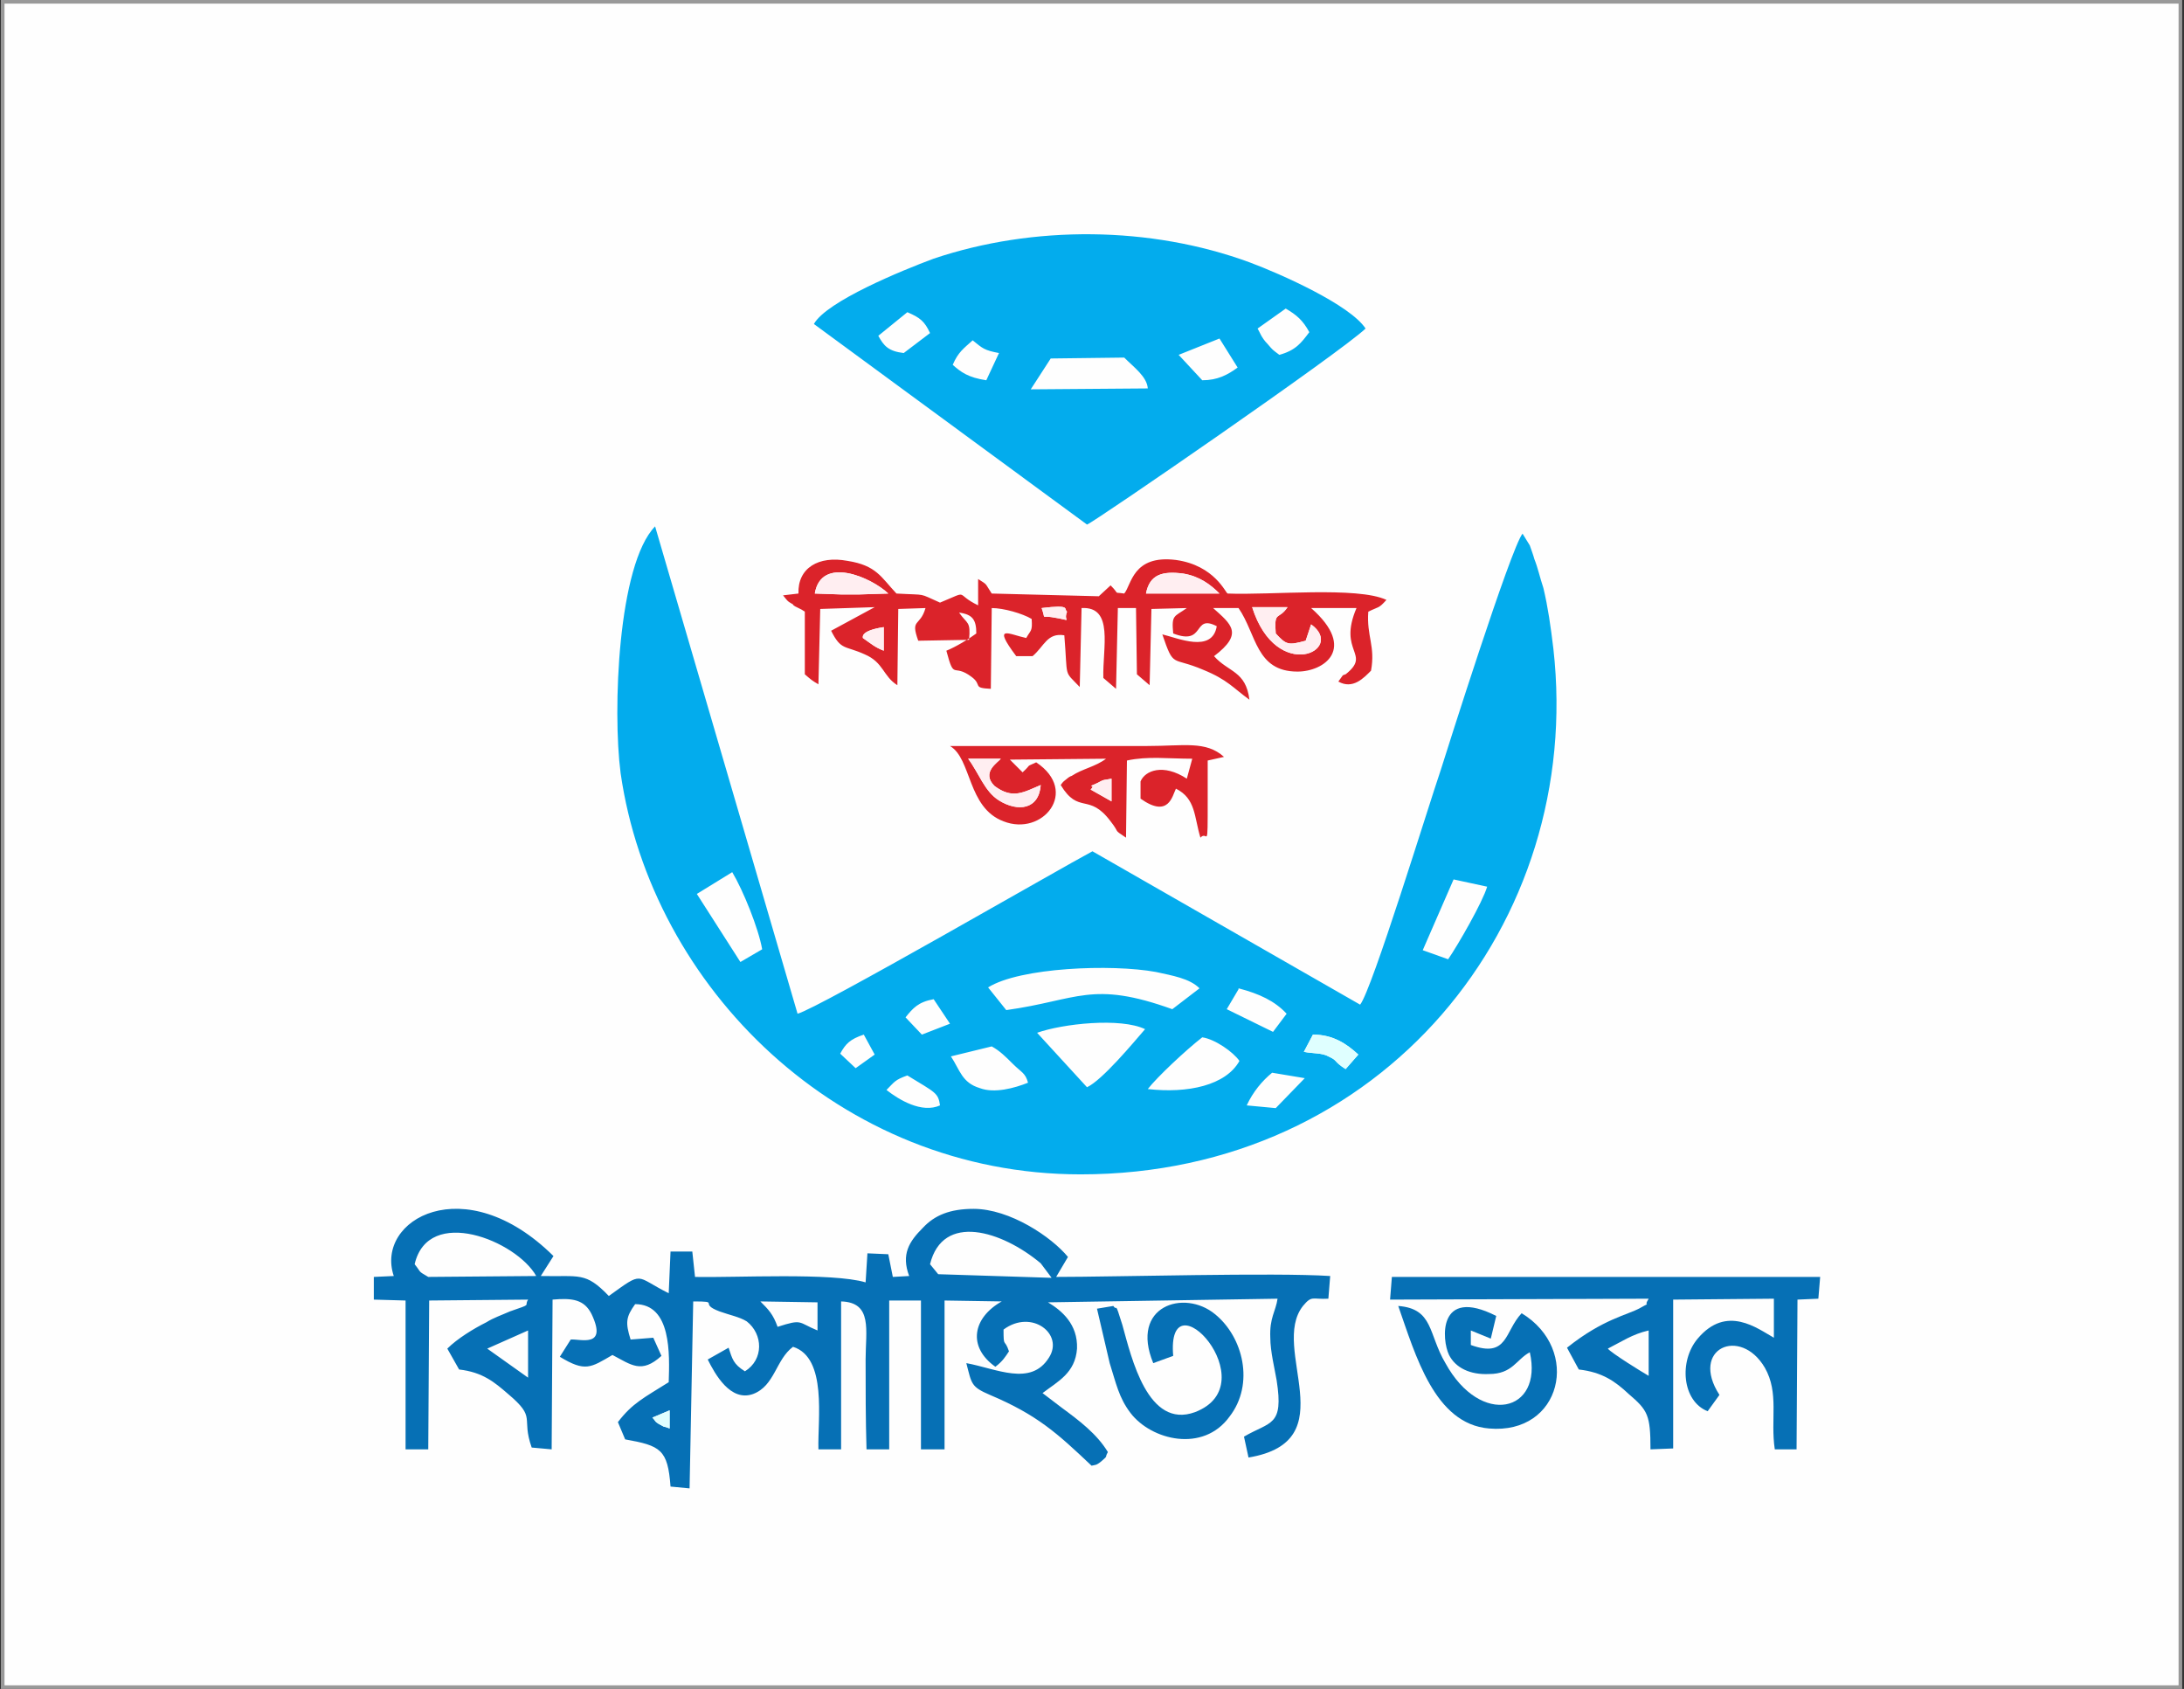<svg xmlns="http://www.w3.org/2000/svg" xmlns:xlink="http://www.w3.org/1999/xlink" xmlns:serif="http://www.serif.com/" width="100%" height="100%" viewBox="0 0 507 392" xml:space="preserve" style="fill-rule:evenodd;clip-rule:evenodd;stroke-miterlimit:2.613;"><rect x="0" y="0" width="507" height="392" fill="#333333" stroke="none"/>    <g id="Layer_x0020_1">        <rect x="0.627" y="0.421" width="505.535" height="391.157" style="fill:rgb(254,254,254);stroke:rgb(153,153,153);stroke-width:0.84px;"></rect>        <path d="M210.635,249.608C217.165,253.61 217.797,253.61 218.218,256.559C214.005,258.455 208.739,255.295 205.79,252.978C207.686,251.082 207.686,250.661 210.635,249.608ZM296.154,257.191L289.414,256.559C290.889,253.399 292.995,250.872 295.312,248.976L302.895,250.24L296.154,257.191ZM266.454,252.767C268.561,250.029 275.301,243.71 279.093,240.761C282.042,241.182 286.254,244.131 287.729,246.238C284.569,251.925 275.722,253.821 266.454,252.767ZM220.746,245.184L230.224,242.867C232.12,243.92 233.384,245.184 235.069,246.869C237.175,248.976 238.018,248.976 238.65,251.293C235.49,252.557 230.856,253.821 227.486,252.557C223.273,251.293 222.852,248.344 220.746,245.184ZM195.048,244.552C196.311,242.235 197.365,241.182 200.524,240.129L203.052,244.763L198.628,247.923L195.048,244.552ZM312.374,248.133C309.425,246.238 310.689,246.238 308.372,245.184C306.897,244.342 304.791,244.552 302.684,244.131L304.791,240.129C309.425,240.129 312.584,242.235 315.323,244.763L312.374,248.133ZM240.756,239.708C246.654,237.601 260.135,236.127 265.822,238.865C263.084,242.025 255.922,250.661 252.341,252.346L240.756,239.708ZM210.214,236.127C211.899,234.02 213.163,232.546 216.743,231.914L220.535,237.601L214.005,240.129L210.214,236.127ZM287.518,229.386C292.363,230.65 295.944,232.335 298.682,235.284L295.523,239.497L284.78,234.231L287.518,229.597L287.518,229.386ZM229.382,229.176C236.754,224.542 258.029,223.699 268.35,225.595C272.142,226.437 276.144,227.069 278.461,229.386L272.142,234.231C253.395,227.491 250.235,232.125 233.595,234.442L229.382,229.176ZM169.981,202.425C172.509,206.637 176.09,215.484 176.933,220.329L171.877,223.278L161.767,207.48L169.981,202.425ZM337.44,204.11L345.233,205.795C344.18,209.376 338.493,219.276 336.176,222.646L330.278,220.539L337.44,204.11ZM353.448,123.856C350.71,127.226 335.755,174.62 334.491,178.622C331.542,187.258 318.482,229.808 315.744,233.178L253.605,197.58C246.444,201.371 189.992,234.02 185.148,235.284L152.077,122.171C143.441,131.018 142.177,164.931 144.073,179.465C151.235,229.176 194.837,272.567 250.867,272.567C321.01,272.567 367.772,214.22 360.61,150.607C359.978,145.341 359.346,140.918 358.293,136.494C357.451,133.967 357.029,131.86 356.187,129.754C355.976,128.911 355.344,127.226 355.134,126.594L353.448,123.856Z" style="fill:rgb(3,172,237);"></path>        <path d="M243.916,83.203L260.978,82.992C263.295,85.309 266.244,87.415 266.454,90.154L239.282,90.364L243.916,83.203ZM228.961,88.258C224.748,87.626 223.063,86.362 221.167,84.677C222.431,81.728 223.695,80.886 225.801,78.99C228.118,80.886 228.539,81.307 231.909,81.939L228.961,88.258ZM273.616,82.36L283.095,78.569L287.308,85.309C284.991,86.994 282.674,88.258 279.093,88.258L273.616,82.36ZM291.942,76.251L298.472,71.617C300.999,73.092 302.474,74.356 303.948,77.094C302.052,79.622 300.789,81.307 296.997,82.36C295.312,81.096 295.523,81.307 294.259,79.832C292.784,78.358 292.363,76.883 291.942,76.251ZM209.792,81.939C206.211,81.517 205.158,80.254 203.894,77.937L210.635,72.46C213.584,73.724 214.637,74.566 215.901,77.305L209.792,81.939ZM188.939,75.198L252.341,121.75C253.816,121.328 311.321,81.728 317.008,76.251C313.427,70.775 297.418,63.613 290.046,60.875C267.086,52.449 239.914,52.239 216.743,60.032C209.371,62.771 191.888,69.932 188.939,75.198Z" style="fill:rgb(3,172,237);"></path>        <path d="M152.92,330.493C151.866,329.861 152.288,329.861 151.445,329.019L155.447,327.334L155.447,331.546C153.341,330.704 155.237,331.757 152.92,330.493ZM122.588,308.797L122.588,319.751L113.109,313.01L122.588,308.797ZM180.513,307.955C179.46,305.006 178.407,303.953 176.511,302.057L189.782,302.268L189.782,308.797C185.148,306.902 186.411,306.059 180.513,307.955ZM215.901,293.421C218.85,281.414 232.541,285.627 241.599,293.21L244.127,296.58L217.797,295.738L215.901,293.421ZM96.258,293.421C99.417,279.729 119.849,287.944 124.483,296.159L99.417,296.37C96.89,294.895 97.943,295.527 96.258,293.421ZM91.413,296.159L86.779,296.37L86.779,301.636L94.151,301.846L94.151,336.391L99.417,336.391L99.628,301.846L122.588,301.636C121.534,303.321 123.851,302.478 118.375,304.374C116.479,305.217 114.583,305.848 112.898,306.902C109.949,308.376 106.158,310.693 103.841,313.01L106.579,317.855C112.056,318.487 114.794,320.804 117.954,323.542C124.694,329.229 120.902,328.808 123.43,335.97L128.064,336.391L128.275,301.636C132.909,301.214 135.647,301.636 137.332,305.006C141.124,313.01 134.594,310.693 132.488,310.904L129.96,314.906C135.858,318.487 137.122,317.434 142.177,314.485C146.6,316.802 148.918,318.908 153.552,314.695L151.656,310.483L146.39,310.904C145.126,306.902 145.337,305.638 147.443,302.689C155.869,302.689 155.447,314.274 155.237,320.804C149.549,324.385 146.811,325.649 143.441,330.072L145.126,334.074C153.341,335.549 155.026,336.391 155.658,345.027L160.081,345.449L160.924,302.057C167.454,302.057 161.977,302.478 167.033,304.374C169.35,305.217 171.667,305.638 173.352,306.691C177.143,309.64 177.354,315.538 172.93,318.276C170.192,316.591 169.981,315.327 169.139,312.8L164.294,315.538C165.979,318.908 169.56,325.438 174.826,323.542C179.882,321.646 180.092,315.538 184.094,312.589C192.099,315.117 189.782,329.44 189.992,336.391L195.258,336.391L195.258,302.057C202.631,302.268 200.945,308.797 200.945,315.538C200.945,322.489 200.945,329.44 201.156,336.391L206.422,336.391L206.422,301.846L213.794,301.846L213.794,336.391L219.271,336.391L219.271,301.846L232.541,302.057C225.801,305.848 224.537,312.589 231.067,317.223C232.752,315.959 233.384,314.906 234.226,313.642C233.173,310.483 232.963,313.01 232.963,308.587C239.492,303.742 247.075,309.64 243.495,315.117C239.282,321.857 231.278,317.644 224.326,316.38C225.59,321.225 225.38,321.857 229.803,323.753C240.756,328.387 245.39,332.6 253.395,340.183C254.237,339.972 254.448,340.183 255.712,339.13C257.397,337.655 256.344,338.498 257.186,337.023C254.659,332.81 250.446,329.651 246.444,326.702L242.02,323.332C245.601,320.593 249.603,318.697 250.024,313.01C250.235,307.323 246.444,304.163 243.284,302.268L296.576,301.425C296.154,304.374 294.68,305.848 294.891,310.483C294.891,313.642 295.944,317.855 296.365,320.383C298.05,331.125 294.891,329.861 288.782,333.442L289.835,338.287C312.584,334.495 294.68,313.01 302.474,303.11C304.58,300.582 304.58,301.636 308.372,301.425L308.793,296.159C295.944,295.316 258.871,296.37 245.18,296.37L247.918,291.736C244.127,287.102 234.437,280.572 226.012,280.572C220.535,280.572 216.954,282.046 214.216,284.995C211.056,288.155 209.16,291.104 211.056,296.159L207.265,296.37L206.211,291.104L201.367,290.893L200.945,297.634C193.152,295.316 170.824,296.58 161.345,296.37L160.713,290.472L155.658,290.472L155.237,300.161C147.232,296.159 149.549,294.895 141.334,300.793C135.858,295.106 134.594,296.37 125.537,296.159L128.485,291.525C107.843,271.093 86.99,283.099 91.413,296.159Z" style="fill:rgb(6,112,181);"></path>        <path d="M200.314,148.08C200.314,147.869 199.682,146.394 205.158,145.552L205.158,151.028C203.052,150.186 202.42,149.554 200.314,148.08ZM296.154,147.026C298.682,149.765 299.103,149.765 303.106,148.711L304.369,144.92C312.584,150.818 296.365,158.822 290.678,140.918L298.893,140.918C296.786,144.077 295.733,141.55 296.154,147.026ZM241.81,141.128C248.761,140.286 246.865,141.339 247.707,141.971C246.654,144.499 249.603,144.077 244.127,143.235C241.599,142.814 242.863,144.077 241.81,141.128ZM266.033,137.758C266.876,133.335 269.825,132.492 274.669,133.124C278.461,133.756 280.988,135.652 283.095,137.758L266.033,137.758ZM189.15,137.758C190.624,128.911 202.209,133.967 206.211,137.758L199.471,137.969L195.258,137.969L189.15,137.758ZM185.358,137.758L181.777,138.179C182.83,139.443 182.62,139.443 184.094,140.286C184.094,140.497 184.305,140.497 184.516,140.707L186.201,141.55C186.411,141.76 186.622,141.76 186.833,141.971L186.833,156.505C188.307,157.769 188.518,157.98 189.992,158.822L190.413,141.339L203.052,140.918L192.941,146.394C195.258,151.028 196.101,149.765 200.735,151.871C205.158,153.767 204.948,156.926 208.318,159.033L208.528,141.339L214.848,141.128C213.584,145.552 211.267,143.445 213.163,148.711L224.958,148.501C225.38,144.077 224.537,144.92 222.641,142.182C225.801,142.603 226.643,143.867 226.643,147.026C224.958,148.29 221.799,150.186 219.692,151.028C221.588,158.19 221.167,153.767 225.59,157.137C228.118,159.033 225.59,159.665 230.014,159.875L230.224,141.128C232.963,141.128 237.386,142.392 239.492,143.656C239.703,146.605 239.282,146.184 238.229,148.08C234.226,147.237 230.224,144.709 235.912,152.292L239.703,152.292C242.441,149.975 243.073,146.816 247.075,147.448C247.918,157.769 246.865,155.452 250.656,159.454L251.078,141.128C258.661,140.707 255.922,150.397 256.133,157.348L259.082,159.875L259.503,141.128L263.716,141.128L263.927,156.505L266.876,159.033L267.297,141.339L275.512,141.128C272.563,143.235 271.931,142.603 272.352,147.026C279.935,149.975 276.776,142.392 282.463,145.341C281.41,151.66 273.405,148.08 269.825,147.237C272.563,155.241 271.931,152.292 279.303,155.452C284.991,157.769 286.254,159.665 290.046,162.403C289.203,155.663 285.201,156.084 281.831,152.292C288.782,147.026 285.833,144.92 281.62,141.128L287.518,141.128C291.731,147.237 291.52,155.873 301.21,155.873C307.318,155.873 315.112,150.607 304.369,141.128L314.901,141.128C310.478,151.45 318.482,151.66 312.374,156.505C312.163,156.505 311.952,156.716 311.742,156.716L310.689,158.19C314.059,160.086 316.587,157.348 318.272,155.663C319.325,149.975 317.218,147.658 317.64,141.971C320.167,140.707 319.957,141.339 321.852,139.233C315.112,136.073 294.891,138.179 284.991,137.758C284.569,137.758 282.042,131.228 272.984,129.965C262.873,128.701 262.663,135.862 260.978,137.758C258.239,137.337 260.135,138.179 257.818,135.862L255.08,138.39L230.224,137.758C228.539,135.231 229.382,135.862 227.065,134.388L227.065,140.497C221.377,137.758 225.38,136.916 218.218,139.865C212.952,137.548 215.48,138.179 208.107,137.758C204.526,133.967 203.473,131.228 196.733,130.175C189.992,128.911 185.148,131.86 185.358,137.758Z" style="fill:rgb(219,35,42);"></path>        <path d="M373.249,313.01C376.197,311.536 378.936,309.64 382.727,308.797L382.727,319.329C381.253,318.487 374.091,314.063 373.249,313.01ZM322.695,301.636L382.727,301.425C381.253,303.742 383.78,301.846 380.832,303.531C377.883,305.217 372.195,306.059 363.77,312.8L366.508,317.855C371.985,318.487 374.934,320.593 378.093,323.542C382.517,327.334 383.149,328.387 383.149,336.391L388.415,336.181L388.415,301.636L411.796,301.425L411.796,310.483C408.004,308.376 400.842,302.689 394.102,310.693C389.678,315.959 390.521,325.227 396.419,327.544L399.157,323.753C392.206,313.01 404.002,307.744 409.689,317.434C413.059,323.332 410.953,329.44 412.006,336.391L417.062,336.391L417.272,301.636L422.117,301.425L422.538,296.37L323.116,296.37L322.695,301.636Z" style="fill:rgb(6,112,181);"></path>        <path d="M253.184,183.256C254.659,181.782 251.71,183.046 254.659,181.782C256.554,180.729 256.133,181.15 258.029,180.729L258.029,185.995L253.184,183.256ZM224.748,176.095L232.331,176.095C231.699,176.937 227.697,179.254 230.856,182.414C235.069,185.573 237.597,183.888 241.599,182.203C241.178,187.89 236.333,188.522 231.909,185.784C228.539,183.678 227.275,179.465 224.748,176.095ZM240.546,176.937C237.807,178.201 239.703,177.148 237.386,179.254L234.437,176.305L256.765,176.095C254.237,177.99 251.288,178.412 248.761,180.097C248.55,180.097 247.918,180.518 247.707,180.729C246.654,181.571 246.865,181.361 246.233,182.203C250.446,189.154 252.763,183.888 257.818,190.629C260.135,193.578 258.239,192.314 261.399,194.42L261.61,176.516C266.454,175.463 271.088,176.095 276.776,176.095L275.512,180.729C270.035,177.148 265.822,178.833 264.769,181.361L264.769,185.363C271.299,189.997 272.142,184.731 272.984,183.046C277.618,185.363 277.197,189.575 278.671,194.42C280.357,192.524 280.357,198.212 280.357,185.573L280.357,176.516L284.148,175.673C279.935,171.882 274.88,173.146 266.244,173.146L220.535,173.146C225.59,176.095 224.537,187.469 232.963,190.629C242.02,194.21 250.656,183.678 240.546,176.937Z" style="fill:rgb(219,35,42);"></path>        <path d="M353.238,304.795C349.236,309.008 350.078,315.327 341.442,312.168L341.442,308.797L346.076,310.693L347.34,305.427C333.648,298.476 334.702,311.114 336.387,314.485C337.861,317.434 341.231,319.119 345.655,318.908C351.131,318.908 351.974,315.538 355.134,313.853C358.293,327.755 343.759,331.336 335.544,316.38C331.542,309.64 332.806,303.742 324.591,303.11C328.593,314.485 333.016,330.493 345.655,331.546C362.506,333.021 367.14,313.221 353.238,304.795Z" style="fill:rgb(6,112,181);"></path>        <path d="M267.718,316.38L272.352,314.695C270.667,295.316 294.469,321.225 277.408,327.755C266.454,331.757 262.663,315.117 260.556,307.534C258.661,301.425 259.503,304.585 258.45,303.11L254.659,303.742L257.607,316.38C259.082,321.015 259.714,324.385 262.452,327.966C267.297,334.285 279.303,337.234 285.412,328.808C291.31,321.225 288.571,310.272 282.042,305.006C274.88,299.108 262.242,303.11 267.718,316.38Z" style="fill:rgb(6,112,181);"></path>        <path d="M296.154,147.026C295.733,141.55 296.786,144.077 298.893,140.918L290.678,140.918C296.365,158.822 312.584,150.818 304.369,144.92L303.106,148.711C299.103,149.765 298.682,149.765 296.154,147.026Z" style="fill:rgb(255,238,241);"></path>        <path d="M266.033,137.758L283.095,137.758C280.988,135.652 278.461,133.756 274.669,133.124C269.825,132.492 266.876,133.335 266.033,137.758Z" style="fill:rgb(255,238,241);"></path>        <path d="M189.15,137.758L195.258,137.969L199.471,137.969L206.211,137.758C202.209,133.967 190.624,128.911 189.15,137.758Z" style="fill:rgb(255,238,241);"></path>        <path d="M224.748,176.095C227.275,179.465 228.539,183.678 231.909,185.784C236.333,188.522 241.178,187.89 241.599,182.203C237.597,183.888 235.069,185.573 230.856,182.414C227.697,179.254 231.699,176.937 232.331,176.095L224.748,176.095Z" style="fill:rgb(255,238,241);"></path>        <path d="M302.684,244.131C304.791,244.552 306.897,244.342 308.372,245.184C310.689,246.238 309.425,246.238 312.374,248.133L315.323,244.763C312.584,242.235 309.425,240.129 304.791,240.129L302.684,244.131Z" style="fill:rgb(223,255,255);"></path>        <path d="M200.314,148.08C202.42,149.554 203.052,150.186 205.158,151.028L205.158,145.552C199.682,146.394 200.314,147.869 200.314,148.08Z" style="fill:rgb(255,238,241);"></path>        <path d="M254.659,181.782C251.71,183.046 254.659,181.782 253.184,183.256L258.029,185.995L258.029,180.729C256.133,181.15 256.554,180.729 254.659,181.782Z" style="fill:rgb(255,238,241);"></path>        <path d="M241.81,141.128C242.863,144.077 241.599,142.814 244.127,143.235C249.603,144.077 246.654,144.499 247.707,141.971C246.865,141.339 248.761,140.286 241.81,141.128Z" style="fill:rgb(255,238,241);"></path>        <path d="M151.445,329.019C152.288,329.861 151.866,329.861 152.92,330.493C155.237,331.757 153.341,330.704 155.447,331.546L155.447,327.334L151.445,329.019Z" style="fill:rgb(223,255,255);"></path>    </g></svg>